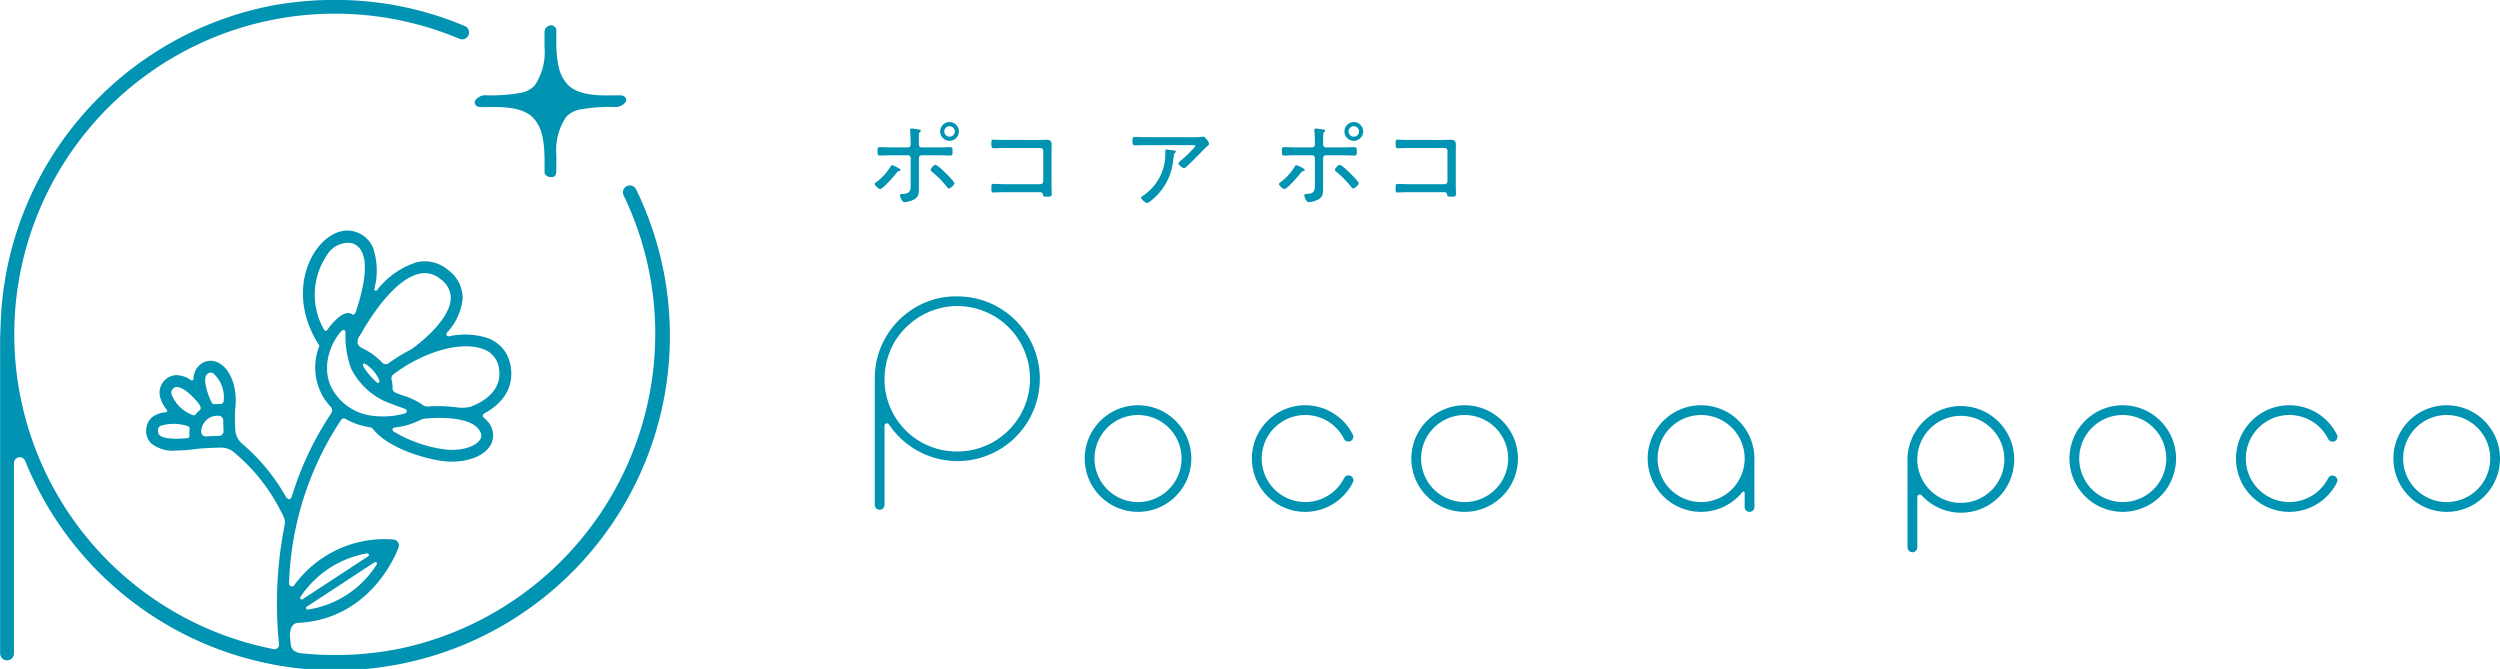 <svg xmlns="http://www.w3.org/2000/svg" width="262.96" height="70.359" viewBox="0 0 262.96 70.359">
  <defs>
    <style>
      .cls-1 {
        fill: #0093b2;
      }
    </style>
  </defs>
  <g id="グループ_41698" data-name="グループ 41698" transform="translate(-232.99 138.629)">
    <g id="グループ_41697" data-name="グループ 41697" transform="translate(232.99 -138.629)">
      <path id="パス_64566" data-name="パス 64566" class="cls-1" d="M646.764,461.591c.456,0,.942,0,1.435-.009,1.482.007,3.145.144,4.119,1.134a3.917,3.917,0,0,1,.947,1.855c.007.033.019.065.028.1.048.215.083.437.114.66,0,.033.012.067.016.1a16.183,16.183,0,0,1,.095,2c0,.336,0,.669,0,.982,0,.009.007.014.007.023v.136c0,.039.03.065.065.09a.645.645,0,0,0,.521.282c.549.056.648-.248.646-.709,0-.507.009-1.065,0-1.641a6.216,6.216,0,0,1,1.042-3.976,2.67,2.67,0,0,1,1.623-.8,17.151,17.151,0,0,1,3.411-.234,1.33,1.33,0,0,0,1.218-.544c.187-.382-.164-.683-.54-.683-.458,0-.943,0-1.435.009-1.482-.007-3.145-.144-4.119-1.134a3.893,3.893,0,0,1-.947-1.857c-.009-.032-.021-.063-.028-.1-.049-.22-.086-.447-.116-.676l-.016-.084a16.225,16.225,0,0,1-.093-2.008c0-.336,0-.667,0-.98,0-.009-.005-.014-.005-.023,0-.044,0-.092,0-.136a.127.127,0,0,0-.067-.092c-.333-.556-1.165-.227-1.167.431,0,.507-.007,1.065,0,1.639a6.224,6.224,0,0,1-1.042,3.978,2.673,2.673,0,0,1-1.623.794,17.169,17.169,0,0,1-3.413.234,1.329,1.329,0,0,0-1.216.544C646.035,461.29,646.386,461.591,646.764,461.591Z" transform="translate(-596.24 -450.328)"/>
      <path id="パス_64567" data-name="パス 64567" class="cls-1" d="M684.71,471.4a.728.728,0,0,0-1.311.634,33.411,33.411,0,0,1,3.32,13.911,33.848,33.848,0,0,1-26.776,33.746,34.362,34.362,0,0,1-10.577.493,1.456,1.456,0,0,1-.688-.3.944.944,0,0,1-.289-.584c-.033-.322-.062-.644-.084-.959a1.881,1.881,0,0,1,.19-.936.832.832,0,0,1,.539-.4c8.033-.327,10.67-7.875,10.7-7.956a.623.623,0,0,0-.567-.82,11.753,11.753,0,0,0-10.427,4.828.3.3,0,0,1-.532-.2,32.951,32.951,0,0,1,5.476-17.209.353.353,0,0,1,.472-.1,7.279,7.279,0,0,0,2.549.875.557.557,0,0,1,.363.218c1.3,1.667,4.453,2.866,6.949,3.286a7.877,7.877,0,0,0,1.332.113c1.832,0,3.434-.653,4.057-1.737a2.152,2.152,0,0,0-.352-2.538,2.5,2.5,0,0,0-.361-.349.259.259,0,0,1,.033-.433c1.674-.9,3.32-2.573,2.742-5.217a3.682,3.682,0,0,0-2.57-2.785,7.809,7.809,0,0,0-3.86-.123.231.231,0,0,1-.234-.368,6.219,6.219,0,0,0,1.663-3.542,3.643,3.643,0,0,0-1.531-3.064,3.767,3.767,0,0,0-3.265-.826,8.508,8.508,0,0,0-4.212,2.947.159.159,0,0,1-.276-.137,7.561,7.561,0,0,0-.139-4.325,2.957,2.957,0,0,0-1.906-1.691c-1.318-.407-2.832.262-3.952,1.739-1.593,2.1-2.5,6.043.2,10.237.005.009.016.012.021.021a6.1,6.1,0,0,0,.486,5.539,6.37,6.37,0,0,0,.709.894.582.582,0,0,1,.141.32.769.769,0,0,1-.113.38,33.1,33.1,0,0,0-4.1,8.632c-.042.137-.15.35-.287.373s-.308-.148-.378-.268a20.447,20.447,0,0,0-4.555-5.53,2.108,2.108,0,0,1-.76-1.552,17.167,17.167,0,0,1-.005-2.139c.278-2.119-.449-4.156-1.73-4.842a1.74,1.74,0,0,0-2.042.25,1.936,1.936,0,0,0-.614,1.442.16.16,0,0,1-.248.128,3,3,0,0,0-1.329-.521,1.751,1.751,0,0,0-1.4.472,1.841,1.841,0,0,0-.524,1.866,3.381,3.381,0,0,0,.7,1.294.163.163,0,0,1-.111.262,2.821,2.821,0,0,0-1.278.4,1.706,1.706,0,0,0-.76,1.211,1.858,1.858,0,0,0,.486,1.649,3.635,3.635,0,0,0,2.649.766,15,15,0,0,0,2.022-.158c.658-.088,1.815-.132,2.646-.151a2.06,2.06,0,0,1,1.331.43,19.586,19.586,0,0,1,5.124,6.5,2.857,2.857,0,0,1,.264.616,1.489,1.489,0,0,1,.016.6,41.907,41.907,0,0,0-.593,12.529.483.483,0,0,1-.561.521,33.731,33.731,0,1,1,19.542-64.194.728.728,0,0,0,.567-1.341,34.912,34.912,0,0,0-12.813-2.744s-1.9-.021-2.939.046a39.072,39.072,0,0,0-3.964.437,35.287,35.287,0,0,0-29.112,33.5c0,.069-.058,1.3-.058,2.066v32.681a.728.728,0,1,0,1.456,0V500.193a.613.613,0,0,1,1.186-.22A35.181,35.181,0,1,0,684.71,471.4Zm-27.277,39.451a10.4,10.4,0,0,1-7.254,4.751.168.168,0,0,1-.118-.3l7.145-4.677A.165.165,0,0,1,657.433,510.848Zm-8.037,3.441a10.527,10.527,0,0,1,7.02-4.6.167.167,0,0,1,.123.3l-6.914,4.527A.166.166,0,0,1,649.4,514.289Zm18.925-16.606c-.44.767-2.095,1.357-4.1,1.017a14.045,14.045,0,0,1-5.029-1.841.223.223,0,0,1,.1-.407,7.757,7.757,0,0,0,2.646-.759,1.457,1.457,0,0,1,.572-.178c1.56-.155,4.563-.181,5.587,1.046C668.612,497.18,668.391,497.56,668.321,497.683Zm.174-9.523a2.462,2.462,0,0,1,1.755,1.871c.563,2.58-1.781,3.8-2.96,4.237a3.78,3.78,0,0,1-1.345.076,14.319,14.319,0,0,0-3.107-.106.949.949,0,0,1-.672-.234,7.437,7.437,0,0,0-2.015-.935c-.245-.088-.489-.183-.732-.28a.512.512,0,0,1-.324-.479,3.465,3.465,0,0,0-.106-.908.516.516,0,0,1,.187-.535C662.261,488.527,666.144,487.365,668.5,488.161Zm-6.569-7.886a2.53,2.53,0,0,1,2.225.577,2.434,2.434,0,0,1,1.068,2.044c-.085,2.109-3.026,4.555-4.152,5.321l-.007.012a16.966,16.966,0,0,0-2.376,1.459.507.507,0,0,1-.679-.067,7.171,7.171,0,0,0-2.142-1.54.812.812,0,0,1-.435-.477,1.051,1.051,0,0,1,.248-.847C656.426,485.411,659.138,480.87,661.926,480.275Zm-4.436,11.475a7.094,7.094,0,0,1-1.477-1.743.264.264,0,0,1,0-.241c.048-.062.157-.049.229,0a3.782,3.782,0,0,1,1.456,1.7C657.774,491.667,657.6,491.841,657.491,491.75Zm-5.59-5.574a7.406,7.406,0,0,1,.275-7.835,2.64,2.64,0,0,1,2.594-1.3,1.738,1.738,0,0,1,1.134,1.007c.664,1.491.026,4.175-.667,6.2a.74.74,0,0,1-.215.329c-.093.049-.185-.056-.248-.084-.574-.268-1.148.206-1.394.408a6.154,6.154,0,0,0-1.153,1.294A.189.189,0,0,1,651.9,486.175Zm1.8.146a.346.346,0,0,1,.315-.125c.095.037.132.19.134.287a9.711,9.711,0,0,0,.616,3.827l.012.028a7.581,7.581,0,0,0,3.328,3.269c.505.227,1.081.436,1.625.635.211.076.459.165.7.257a.245.245,0,0,1-.023.465,8.537,8.537,0,0,1-3.311.262,5.585,5.585,0,0,1-4.163-2.522C651.5,490.53,652.4,487.777,653.7,486.321Zm-15.967,11.006a.224.224,0,0,1-.2.236c-2.047.2-2.739-.1-2.957-.326a.638.638,0,0,1-.137-.6.463.463,0,0,1,.217-.348,4.575,4.575,0,0,1,2.8-.012.456.456,0,0,1,.222.093.334.334,0,0,1,.069.247A3.464,3.464,0,0,0,637.729,497.328Zm1.06-2.682a2.573,2.573,0,0,0-.285.273,1.2,1.2,0,0,0-.088.109.307.307,0,0,1-.158.132.445.445,0,0,1-.25-.042,3.811,3.811,0,0,1-2.147-2.11.6.6,0,0,1,.157-.658.513.513,0,0,1,.447-.153c.727.067,1.764,1.111,2.25,1.755.005.007.083.134.153.268a.456.456,0,0,1,.042.239A.331.331,0,0,1,638.789,494.645Zm2.051,2.684c-.419.012-.9.028-1.366.055a.482.482,0,0,1-.512-.5,1.784,1.784,0,0,1,.47-1.137,1.691,1.691,0,0,1,1.4-.532.48.48,0,0,1,.449.475c.005.38.019.776.035,1.132A.484.484,0,0,1,640.839,497.329Zm.107-3.348a3.48,3.48,0,0,0-.54.005.364.364,0,0,1-.364-.2c-.524-1.111-.915-2.542-.454-2.943a.5.5,0,0,1,.637-.093,3.372,3.372,0,0,1,1.107,2.871A.359.359,0,0,1,640.947,493.982Z" transform="translate(-617.804 -451.484)"/>
    </g>
    <g id="グループ_41694" data-name="グループ 41694" transform="translate(325 -210.417)">
      <g id="グループ_41693" data-name="グループ 41693" transform="translate(0 102.96)">
        <path id="パス_64568" data-name="パス 64568" class="cls-1" d="M666.07,505.764a5.606,5.606,0,1,0,5.606,5.606A5.611,5.611,0,0,0,666.07,505.764Zm0,10.184a4.579,4.579,0,1,1,4.58-4.578A4.583,4.583,0,0,1,666.07,515.948Z" transform="translate(-534.8 -494.309)"/>
        <path id="パス_64569" data-name="パス 64569" class="cls-1" d="M685.325,505.764a5.606,5.606,0,1,0,5.606,5.606A5.612,5.612,0,0,0,685.325,505.764Zm0,10.184a4.579,4.579,0,1,1,4.578-4.578A4.584,4.584,0,0,1,685.325,515.948Z" transform="translate(-519.981 -494.309)"/>
        <path id="パス_64570" data-name="パス 64570" class="cls-1" d="M641.011,505.764a5.606,5.606,0,1,0,4.339,9.136.143.143,0,0,1,.178-.054c.075.037.061.154.061.154v1.463a.514.514,0,0,0,1.028,0V511.37A5.613,5.613,0,0,0,641.011,505.764Zm0,10.184a4.579,4.579,0,1,1,4.578-4.578A4.584,4.584,0,0,1,641.011,515.948Z" transform="translate(-554.089 -494.309)"/>
        <path id="パス_64571" data-name="パス 64571" class="cls-1" d="M655.6,505.828a5.536,5.536,0,0,0-3.271,1.765,5.627,5.627,0,0,0-1.487,4.058v8.975a.514.514,0,0,0,1.028,0v-5.3a.262.262,0,0,1,.465-.164,5.6,5.6,0,0,0,5.713,1.592,5.519,5.519,0,0,0,3.771-3.736A5.617,5.617,0,0,0,655.6,505.828Zm.848,10.122a4.579,4.579,0,1,1,4.58-4.578A4.583,4.583,0,0,1,656.444,515.949Z" transform="translate(-542.21 -494.225)"/>
        <path id="パス_64572" data-name="パス 64572" class="cls-1" d="M675.854,506.79a4.555,4.555,0,0,1,4.087,2.525.513.513,0,0,0,.917-.461,5.607,5.607,0,1,0,0,5.031.514.514,0,0,0-.917-.463,4.577,4.577,0,1,1-4.087-6.632Z" transform="translate(-527.06 -494.309)"/>
        <path id="パス_64573" data-name="パス 64573" class="cls-1" d="M607.7,505.764a5.606,5.606,0,1,0,5.606,5.606A5.613,5.613,0,0,0,607.7,505.764Zm0,10.184a4.579,4.579,0,1,1,4.58-4.578A4.584,4.584,0,0,1,607.7,515.948Z" transform="translate(-580.008 -494.309)"/>
        <path id="パス_64574" data-name="パス 64574" class="cls-1" d="M626.954,505.764a5.606,5.606,0,1,0,5.606,5.606A5.612,5.612,0,0,0,626.954,505.764Zm0,10.184a4.579,4.579,0,1,1,4.58-4.578A4.584,4.584,0,0,1,626.954,515.948Z" transform="translate(-564.908 -494.309)"/>
        <path id="パス_64575" data-name="パス 64575" class="cls-1" d="M598.133,499.341s-.107,0-.255,0c-.115,0-.276.007-.32.01a8.756,8.756,0,0,0-1.5.213,8.643,8.643,0,0,0-6.37,6.4,9.086,9.086,0,0,0-.231,2.246l.009,0c0,.072-.01.143-.01.215v12.844a.513.513,0,1,0,1.026,0v-8.313a.258.258,0,0,1,.48-.131,8.66,8.66,0,1,0,7.17-13.479Zm0,16.316a7.592,7.592,0,0,1-7.507-9.061c.012-.07.025-.143.038-.213a7.715,7.715,0,0,1,.388-1.248c.016-.037.024-.079.04-.117a7.727,7.727,0,0,1,.683-1.258c.033-.049.073-.091.107-.138a7.665,7.665,0,0,1,.774-.937c.077-.08.162-.152.243-.229a7.685,7.685,0,0,1,.825-.68c.1-.07.2-.136.3-.2a7.341,7.341,0,0,1,.951-.517c.1-.045.2-.094.3-.136a7.835,7.835,0,0,1,1.181-.367c.059-.012.117-.035.178-.047a7.649,7.649,0,1,1,1.5,15.149Z" transform="translate(-589.455 -499.34)"/>
        <path id="パス_64576" data-name="パス 64576" class="cls-1" d="M617.483,506.79a4.557,4.557,0,0,1,4.089,2.525.513.513,0,0,0,.916-.461,5.607,5.607,0,1,0,0,5.031.513.513,0,0,0-.916-.463,4.578,4.578,0,1,1-4.089-6.632Z" transform="translate(-572.2 -494.309)"/>
      </g>
    </g>
    <g id="グループ_41696" data-name="グループ 41696" transform="translate(325 -125.788)">
      <g id="グループ_41695" data-name="グループ 41695">
        <path id="パス_64577" data-name="パス 64577" class="cls-1" d="M626.057,523.9c0,.062-.071.082-.123.1-.172.041-.194.052-.325.224-.215.286-1.405,1.67-1.7,1.67-.153,0-.57-.366-.57-.529,0-.092.153-.183.224-.234a5.93,5.93,0,0,0,1.4-1.536c.06-.112.112-.215.194-.215S626.057,523.748,626.057,523.9Zm.772-2.382a.287.287,0,0,0,.286-.316v-.172c0-.417-.021-.824-.052-1.241,0-.041-.011-.082-.011-.123,0-.1.082-.131.174-.131a4.445,4.445,0,0,1,.611.08c.172.022.355.032.355.144,0,.049-.041.082-.071.112-.133.131-.142.172-.142.6v.731a.286.286,0,0,0,.275.316H630c.426,0,.854-.021,1.271-.021.254,0,.254.114.254.458,0,.3-.011.417-.254.417-.428,0-.845-.03-1.271-.03h-1.732a.3.3,0,0,0-.284.295v3.115c0,.54.009.988-.54,1.261a2.676,2.676,0,0,1-.966.267c-.295,0-.478-.613-.478-.714,0-.172.232-.153.366-.161.794-.052.753-.45.753-1.211v-2.556a.3.3,0,0,0-.295-.295H625.13c-.415,0-.833.03-1.25.03-.245,0-.245-.161-.245-.426,0-.3-.011-.458.245-.458.344,0,.824.03,1.25.03Zm4,2.728c.163.163.886.865.886,1.048s-.417.54-.559.54c-.112,0-.194-.123-.256-.2a9.625,9.625,0,0,0-1.506-1.528c-.071-.06-.172-.131-.172-.232,0-.133.327-.521.5-.521C629.934,523.35,630.646,524.073,630.829,524.248Zm1.364-4.406a.994.994,0,0,1-.985.985.986.986,0,1,1,0-1.973A.994.994,0,0,1,632.193,519.841Zm-1.536,0a.55.55,0,1,0,.551-.551A.546.546,0,0,0,630.657,519.841Z" transform="translate(-623.34 -518.854)"/>
        <path id="パス_64578" data-name="パス 64578" class="cls-1" d="M634,519.745c.254,0,.51-.022.764-.022.417,0,.62.071.62.519,0,.286-.011.572-.011.867v3.419c0,.306.021.611.021.865,0,.316-.093.316-.521.316-.374,0-.385-.041-.415-.234-.041-.234-.183-.234-.458-.234h-3.459c-.306,0-.723,0-1.007.019-.084,0-.166.011-.256.011-.234,0-.234-.12-.234-.458s0-.448.234-.448.794.032,1.252.032H634.2a.3.3,0,0,0,.3-.3v-3.214a.3.3,0,0,0-.3-.295h-3.672c-.458,0-1.037.03-1.261.03-.2,0-.226-.144-.226-.488s.041-.417.215-.417c.243,0,.772.03,1.261.03Z" transform="translate(-616.777 -517.863)"/>
        <path id="パス_64579" data-name="パス 64579" class="cls-1" d="M642.28,519.62a7.893,7.893,0,0,0,.988-.041.324.324,0,0,1,.1-.011c.153,0,.234.123.366.275a.961.961,0,0,1,.267.478c0,.112-.133.2-.224.275-.114.09-.775.772-.927.925-.406.417-.815.835-1.252,1.222a.365.365,0,0,1-.234.131c-.172,0-.589-.346-.589-.5,0-.082.163-.2.234-.276a14.458,14.458,0,0,0,1.547-1.517c0-.142-.213-.123-.316-.123H637.5c-.439,0-.876.021-1.312.021-.245,0-.245-.142-.245-.428,0-.316-.009-.458.234-.458.448,0,.884.022,1.323.022Zm-1.953,1.4c.071.009.174.019.174.12,0,.052-.041.082-.073.112-.112.1-.12.2-.161.469l-.03.2a6.2,6.2,0,0,1-2.455,4.466.6.6,0,0,1-.306.153c-.142,0-.63-.377-.63-.549,0-.082.1-.144.224-.224a5.253,5.253,0,0,0,2.321-4.561v-.172c0-.082.019-.112.1-.112C639.593,520.932,640.215,521,640.327,521.024Z" transform="translate(-608.832 -518.032)"/>
        <path id="パス_64580" data-name="パス 64580" class="cls-1" d="M645.823,523.9c0,.062-.073.082-.123.1-.174.041-.193.052-.327.224-.213.286-1.4,1.67-1.7,1.67-.155,0-.572-.366-.572-.529,0-.092.153-.183.224-.234a5.894,5.894,0,0,0,1.4-1.536c.062-.112.114-.215.194-.215S645.823,523.748,645.823,523.9Zm.772-2.382a.286.286,0,0,0,.284-.316v-.172c0-.417-.019-.824-.049-1.241,0-.041-.011-.082-.011-.123,0-.1.082-.131.174-.131a4.413,4.413,0,0,1,.609.08c.174.022.357.032.357.144,0,.049-.041.082-.071.112-.133.131-.142.172-.142.6v.731a.285.285,0,0,0,.273.316h1.74c.428,0,.856-.021,1.274-.021.254,0,.254.114.254.458,0,.3-.011.417-.254.417-.428,0-.846-.03-1.274-.03h-1.73a.293.293,0,0,0-.284.295v3.115c0,.54.009.988-.54,1.261a2.69,2.69,0,0,1-.966.267c-.3,0-.48-.613-.48-.714,0-.172.234-.153.366-.161.794-.052.753-.45.753-1.211v-2.556a.3.3,0,0,0-.295-.295H644.9c-.417,0-.835.03-1.252.03-.243,0-.243-.161-.243-.426,0-.3-.011-.458.243-.458.346,0,.824.03,1.252.03Zm4,2.728c.163.163.886.865.886,1.048s-.417.54-.562.54c-.11,0-.194-.123-.254-.2a9.822,9.822,0,0,0-1.506-1.528c-.071-.06-.172-.131-.172-.232,0-.133.325-.521.5-.521C649.7,523.35,650.412,524.073,650.6,524.248Zm1.364-4.406a.994.994,0,0,1-.987.985.986.986,0,1,1,0-1.973A.994.994,0,0,1,651.959,519.841Zm-1.538,0a.551.551,0,1,0,.551-.551A.547.547,0,0,0,650.421,519.841Z" transform="translate(-600.583 -518.854)"/>
        <path id="パス_64581" data-name="パス 64581" class="cls-1" d="M653.76,519.745c.256,0,.51-.022.764-.022.417,0,.622.071.622.519,0,.286-.011.572-.011.867v3.419c0,.306.022.611.022.865,0,.316-.093.316-.521.316-.376,0-.387-.041-.417-.234-.039-.234-.183-.234-.458-.234H650.3c-.306,0-.721,0-1.007.019-.082,0-.163.011-.254.011-.235,0-.235-.12-.235-.458s0-.448.235-.448.794.032,1.252.032h3.672a.3.3,0,0,0,.295-.3v-3.214a.294.294,0,0,0-.295-.295h-3.672c-.458,0-1.039.03-1.263.03-.2,0-.224-.144-.224-.488s.041-.417.213-.417c.245,0,.775.03,1.263.03Z" transform="translate(-594.019 -517.863)"/>
      </g>
    </g>
  </g>
</svg>
